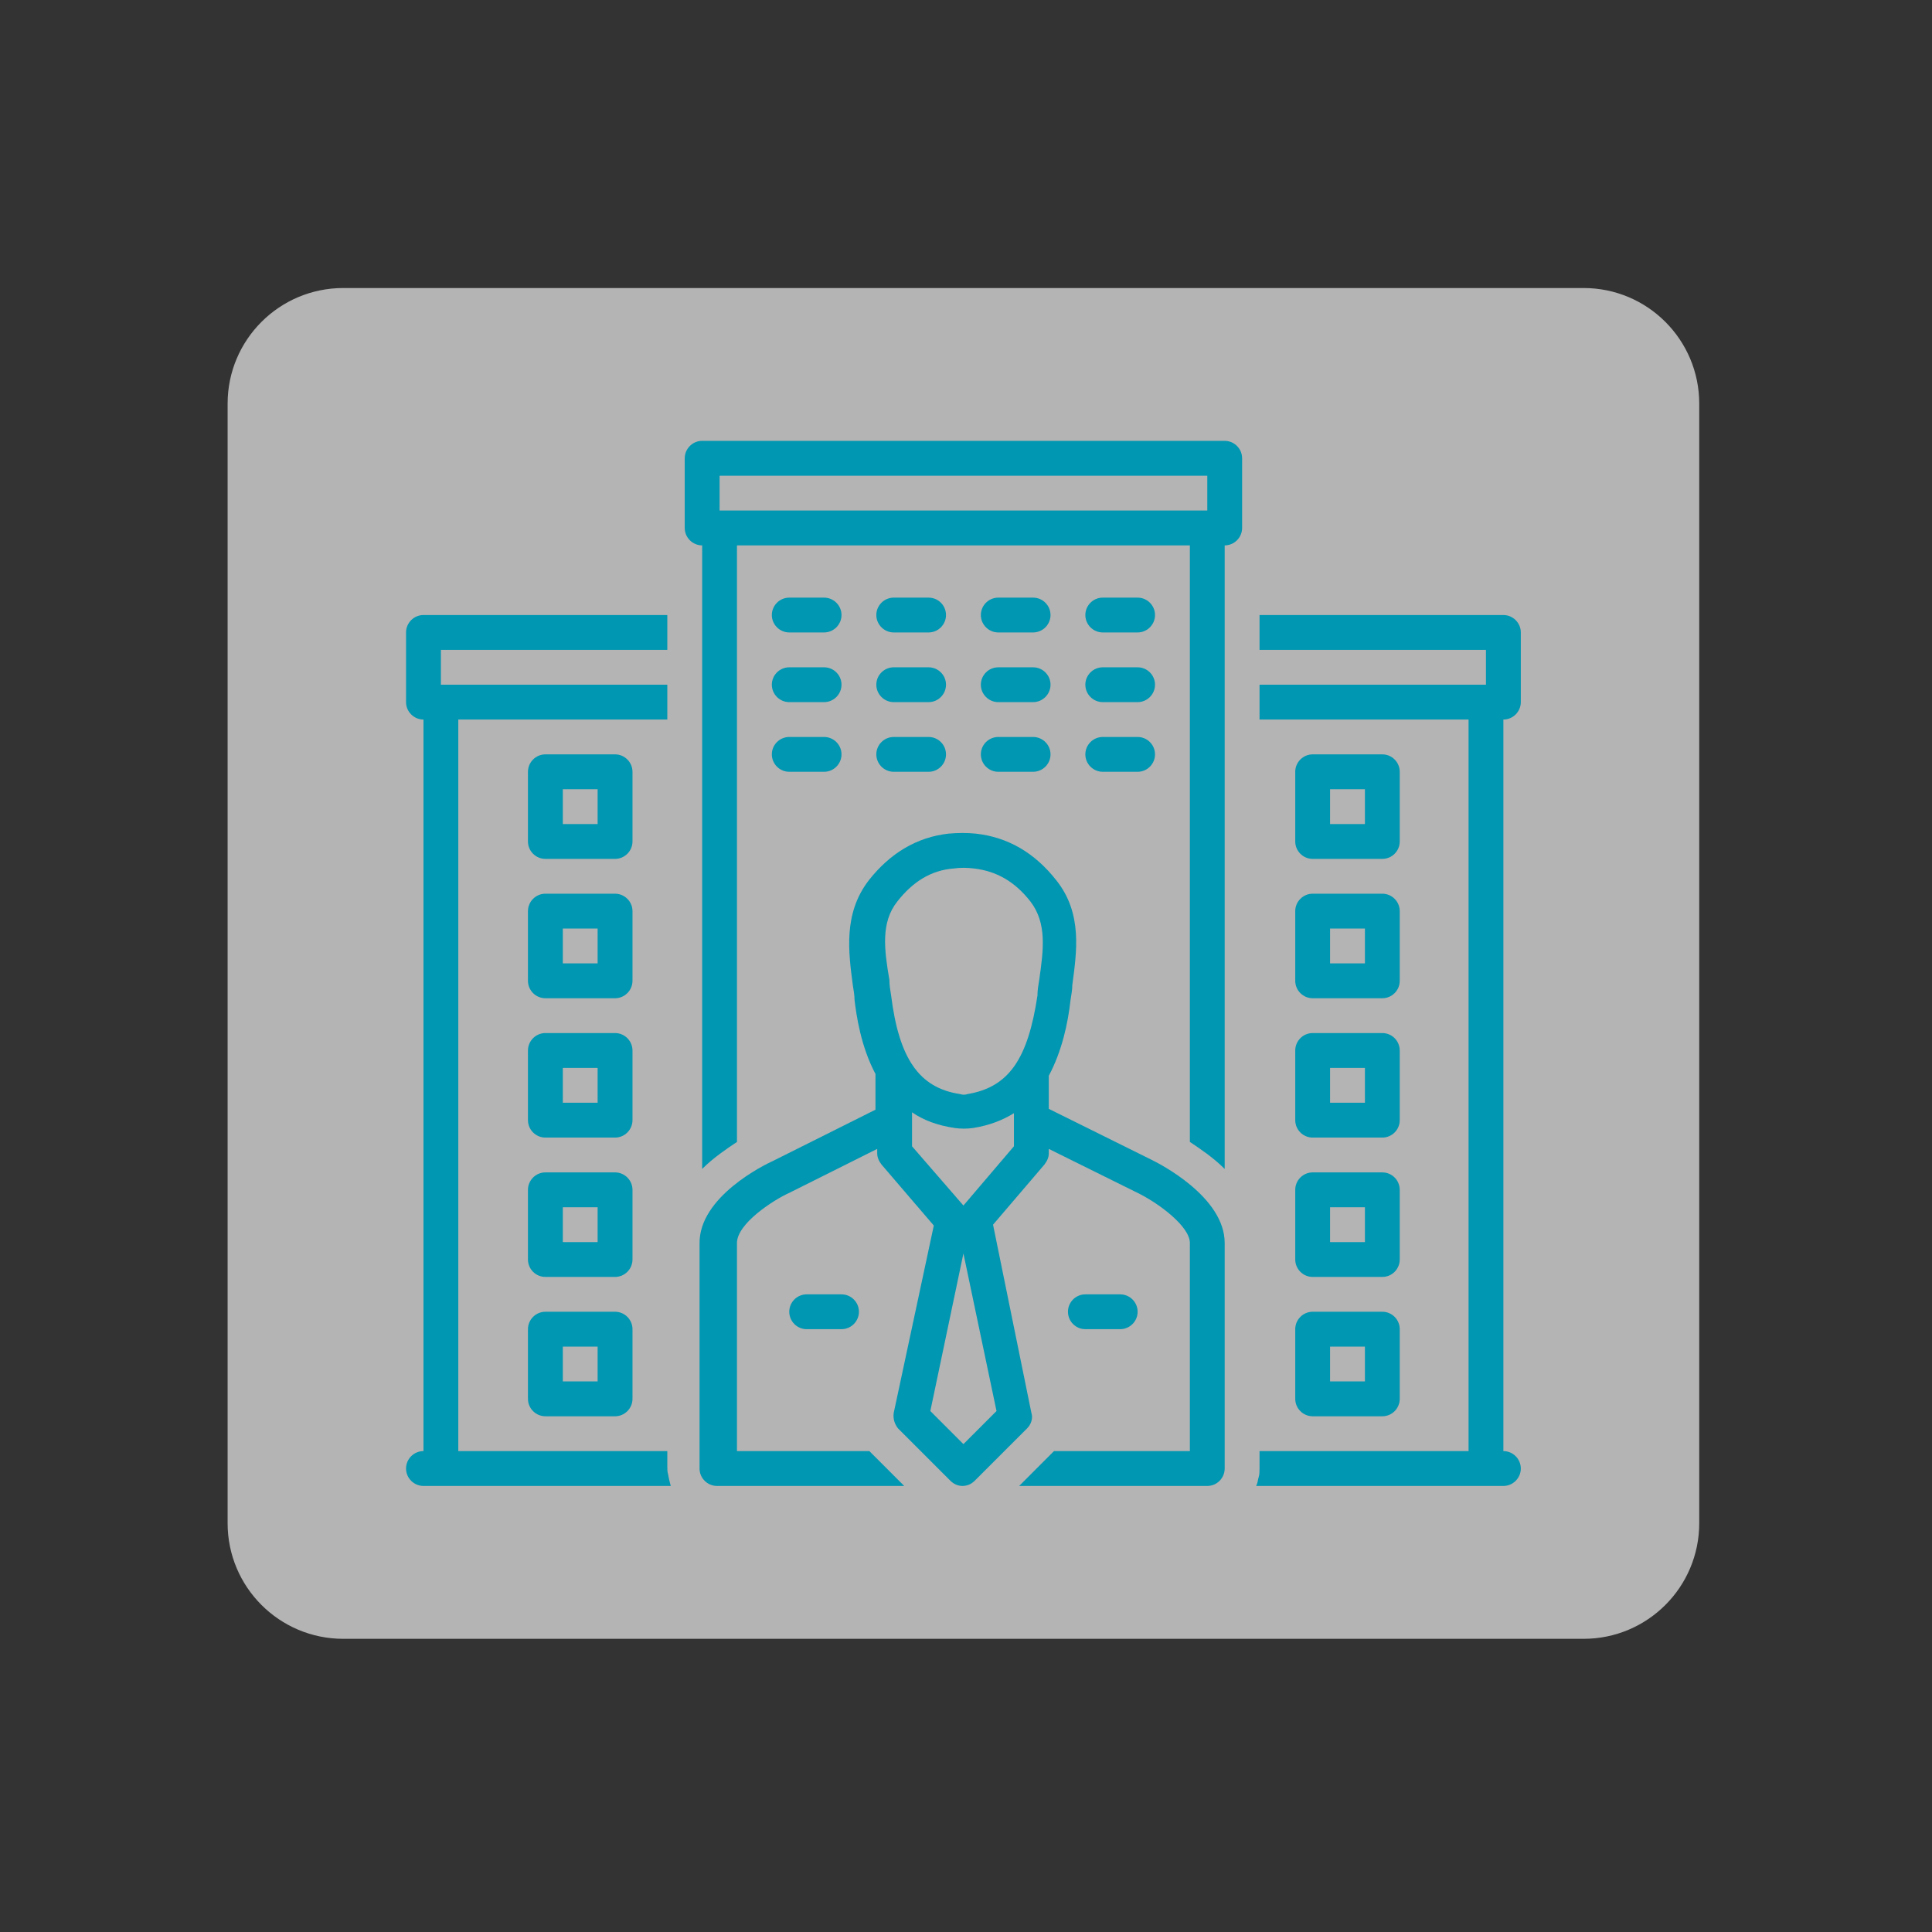 <svg xmlns="http://www.w3.org/2000/svg" xmlns:xlink="http://www.w3.org/1999/xlink" width="250" zoomAndPan="magnify" viewBox="0 0 187.5 187.5" height="250" preserveAspectRatio="xMidYMid meet" version="1.0"><rect x="0" y="0" width="187.5" height="187.5" fill="#333333" stroke="none"/><defs><filter x="0%" y="0%" width="100%" height="100%" id="7a5be1ba9e"><feColorMatrix values="0 0 0 0 1 0 0 0 0 1 0 0 0 0 1 0 0 0 1 0" color-interpolation-filters="sRGB"/></filter><mask id="7ffb4cae3a"><g filter="url(#7a5be1ba9e)"><rect x="-18.75" width="225" fill="#000000" y="-18.75" height="225" fill-opacity="0.63"/></g></mask><clipPath id="be876bb123"><path d="M 0.09 0.953 L 142.965 0.953 L 142.965 132.047 L 0.09 132.047 Z M 0.09 0.953 " clip-rule="nonzero"/></clipPath><clipPath id="efbc41fb4d"><path d="M 11.312 0.953 L 131.691 0.953 C 137.887 0.953 142.91 5.977 142.91 12.172 L 142.91 120.828 C 142.91 127.023 137.887 132.047 131.691 132.047 L 11.312 132.047 C 5.113 132.047 0.09 127.023 0.09 120.828 L 0.09 12.172 C 0.09 5.977 5.113 0.953 11.312 0.953 Z M 11.312 0.953 " clip-rule="nonzero"/></clipPath><clipPath id="1344166ee7"><rect x="0" width="144" y="0" height="133"/></clipPath><clipPath id="989156e24f"><path d="M 66 42.785 L 121 42.785 L 121 114 L 66 114 Z M 66 42.785 " clip-rule="nonzero"/></clipPath><clipPath id="e7b19dea8b"><path d="M 121 59 L 147.863 59 L 147.863 144.516 L 121 144.516 Z M 121 59 " clip-rule="nonzero"/></clipPath><clipPath id="984ea8b83b"><path d="M 39.402 59 L 66 59 L 66 144.516 L 39.402 144.516 Z M 39.402 59 " clip-rule="nonzero"/></clipPath><clipPath id="4f6097d311"><path d="M 67 80 L 119 80 L 119 144.516 L 67 144.516 Z M 67 80 " clip-rule="nonzero"/></clipPath></defs><g mask="url(#7ffb4cae3a)"><g transform="matrix(1, 0, 0, 1, 22, 27)"><g clip-path="url(#1344166ee7)"><g clip-path="url(#be876bb123)"><g clip-path="url(#efbc41fb4d)"><path fill="#ffffff" d="M 0.09 0.953 L 142.965 0.953 L 142.965 132.047 L 0.09 132.047 Z M 0.09 0.953 " fill-opacity="1" fill-rule="nonzero"/></g></g></g></g></g><g clip-path="url(#989156e24f)"><path fill="#0097b2" d="M 118.855 42.785 L 68.145 42.785 C 67.215 42.785 66.453 43.547 66.453 44.477 L 66.453 51.238 C 66.453 52.168 67.215 52.93 68.145 52.93 L 68.145 113.445 C 69.242 112.348 70.512 111.5 71.523 110.824 L 71.523 52.93 L 115.477 52.93 L 115.477 110.824 C 116.488 111.5 117.758 112.348 118.855 113.445 L 118.855 52.93 C 119.785 52.93 120.547 52.168 120.547 51.238 L 120.547 44.477 C 120.547 43.547 119.785 42.785 118.855 42.785 Z M 69.836 46.168 L 117.168 46.168 L 117.168 49.547 L 69.836 49.547 Z M 69.836 46.168 " fill-opacity="1" fill-rule="nonzero"/></g><path fill="#0097b2" d="M 76.598 61.379 L 79.977 61.379 C 80.906 61.379 81.668 60.617 81.668 59.688 C 81.668 58.758 80.906 58 79.977 58 L 76.598 58 C 75.668 58 74.906 58.758 74.906 59.688 C 74.906 60.617 75.668 61.379 76.598 61.379 Z M 76.598 61.379 " fill-opacity="1" fill-rule="nonzero"/><path fill="#0097b2" d="M 86.738 61.379 L 90.121 61.379 C 91.051 61.379 91.809 60.617 91.809 59.688 C 91.809 58.758 91.051 58 90.121 58 L 86.738 58 C 85.809 58 85.047 58.758 85.047 59.688 C 85.047 60.617 85.809 61.379 86.738 61.379 Z M 86.738 61.379 " fill-opacity="1" fill-rule="nonzero"/><path fill="#0097b2" d="M 96.883 61.379 L 100.262 61.379 C 101.191 61.379 101.953 60.617 101.953 59.688 C 101.953 58.758 101.191 58 100.262 58 L 96.883 58 C 95.953 58 95.191 58.758 95.191 59.688 C 95.191 60.617 95.953 61.379 96.883 61.379 Z M 96.883 61.379 " fill-opacity="1" fill-rule="nonzero"/><path fill="#0097b2" d="M 107.023 61.379 L 110.406 61.379 C 111.336 61.379 112.094 60.617 112.094 59.688 C 112.094 58.758 111.336 58 110.406 58 L 107.023 58 C 106.094 58 105.332 58.758 105.332 59.688 C 105.332 60.617 106.094 61.379 107.023 61.379 Z M 107.023 61.379 " fill-opacity="1" fill-rule="nonzero"/><path fill="#0097b2" d="M 76.598 68.141 L 79.977 68.141 C 80.906 68.141 81.668 67.379 81.668 66.449 C 81.668 65.52 80.906 64.762 79.977 64.762 L 76.598 64.762 C 75.668 64.762 74.906 65.52 74.906 66.449 C 74.906 67.379 75.668 68.141 76.598 68.141 Z M 76.598 68.141 " fill-opacity="1" fill-rule="nonzero"/><path fill="#0097b2" d="M 86.738 68.141 L 90.121 68.141 C 91.051 68.141 91.809 67.379 91.809 66.449 C 91.809 65.52 91.051 64.762 90.121 64.762 L 86.738 64.762 C 85.809 64.762 85.047 65.52 85.047 66.449 C 85.047 67.379 85.809 68.141 86.738 68.141 Z M 86.738 68.141 " fill-opacity="1" fill-rule="nonzero"/><path fill="#0097b2" d="M 96.883 68.141 L 100.262 68.141 C 101.191 68.141 101.953 67.379 101.953 66.449 C 101.953 65.52 101.191 64.762 100.262 64.762 L 96.883 64.762 C 95.953 64.762 95.191 65.52 95.191 66.449 C 95.191 67.379 95.953 68.141 96.883 68.141 Z M 96.883 68.141 " fill-opacity="1" fill-rule="nonzero"/><path fill="#0097b2" d="M 107.023 68.141 L 110.406 68.141 C 111.336 68.141 112.094 67.379 112.094 66.449 C 112.094 65.52 111.336 64.762 110.406 64.762 L 107.023 64.762 C 106.094 64.762 105.332 65.52 105.332 66.449 C 105.332 67.379 106.094 68.141 107.023 68.141 Z M 107.023 68.141 " fill-opacity="1" fill-rule="nonzero"/><path fill="#0097b2" d="M 76.598 74.902 L 79.977 74.902 C 80.906 74.902 81.668 74.141 81.668 73.211 C 81.668 72.281 80.906 71.523 79.977 71.523 L 76.598 71.523 C 75.668 71.523 74.906 72.281 74.906 73.211 C 74.906 74.141 75.668 74.902 76.598 74.902 Z M 76.598 74.902 " fill-opacity="1" fill-rule="nonzero"/><path fill="#0097b2" d="M 86.738 74.902 L 90.121 74.902 C 91.051 74.902 91.809 74.141 91.809 73.211 C 91.809 72.281 91.051 71.523 90.121 71.523 L 86.738 71.523 C 85.809 71.523 85.047 72.281 85.047 73.211 C 85.047 74.141 85.809 74.902 86.738 74.902 Z M 86.738 74.902 " fill-opacity="1" fill-rule="nonzero"/><path fill="#0097b2" d="M 96.883 74.902 L 100.262 74.902 C 101.191 74.902 101.953 74.141 101.953 73.211 C 101.953 72.281 101.191 71.523 100.262 71.523 L 96.883 71.523 C 95.953 71.523 95.191 72.281 95.191 73.211 C 95.191 74.141 95.953 74.902 96.883 74.902 Z M 96.883 74.902 " fill-opacity="1" fill-rule="nonzero"/><path fill="#0097b2" d="M 107.023 74.902 L 110.406 74.902 C 111.336 74.902 112.094 74.141 112.094 73.211 C 112.094 72.281 111.336 71.523 110.406 71.523 L 107.023 71.523 C 106.094 71.523 105.332 72.281 105.332 73.211 C 105.332 74.141 106.094 74.902 107.023 74.902 Z M 107.023 74.902 " fill-opacity="1" fill-rule="nonzero"/><path fill="#0097b2" d="M 61.383 74.902 C 61.383 73.973 60.621 73.211 59.691 73.211 L 52.93 73.211 C 52 73.211 51.238 73.973 51.238 74.902 L 51.238 81.664 C 51.238 82.594 52 83.355 52.93 83.355 L 59.691 83.355 C 60.621 83.355 61.383 82.594 61.383 81.664 Z M 58 79.973 L 54.621 79.973 L 54.621 76.594 L 58 76.594 Z M 58 79.973 " fill-opacity="1" fill-rule="nonzero"/><path fill="#0097b2" d="M 61.383 88.426 C 61.383 87.496 60.621 86.734 59.691 86.734 L 52.93 86.734 C 52 86.734 51.238 87.496 51.238 88.426 L 51.238 95.188 C 51.238 96.117 52 96.879 52.93 96.879 L 59.691 96.879 C 60.621 96.879 61.383 96.117 61.383 95.188 Z M 58 93.496 L 54.621 93.496 L 54.621 90.117 L 58 90.117 Z M 58 93.496 " fill-opacity="1" fill-rule="nonzero"/><path fill="#0097b2" d="M 61.383 101.949 C 61.383 101.02 60.621 100.258 59.691 100.258 L 52.93 100.258 C 52 100.258 51.238 101.02 51.238 101.949 L 51.238 108.711 C 51.238 109.641 52 110.402 52.93 110.402 L 59.691 110.402 C 60.621 110.402 61.383 109.641 61.383 108.711 Z M 58 107.02 L 54.621 107.02 L 54.621 103.641 L 58 103.641 Z M 58 107.02 " fill-opacity="1" fill-rule="nonzero"/><path fill="#0097b2" d="M 61.383 115.473 C 61.383 114.543 60.621 113.781 59.691 113.781 L 52.93 113.781 C 52 113.781 51.238 114.543 51.238 115.473 L 51.238 122.234 C 51.238 123.164 52 123.926 52.93 123.926 L 59.691 123.926 C 60.621 123.926 61.383 123.164 61.383 122.234 Z M 58 120.543 L 54.621 120.543 L 54.621 117.164 L 58 117.164 Z M 58 120.543 " fill-opacity="1" fill-rule="nonzero"/><path fill="#0097b2" d="M 127.395 83.355 L 134.156 83.355 C 135.086 83.355 135.844 82.594 135.844 81.664 L 135.844 74.902 C 135.844 73.973 135.086 73.211 134.156 73.211 L 127.395 73.211 C 126.465 73.211 125.703 73.973 125.703 74.902 L 125.703 81.664 C 125.703 82.594 126.465 83.355 127.395 83.355 Z M 129.082 76.594 L 132.465 76.594 L 132.465 79.973 L 129.082 79.973 Z M 129.082 76.594 " fill-opacity="1" fill-rule="nonzero"/><path fill="#0097b2" d="M 125.703 95.188 C 125.703 96.117 126.465 96.879 127.395 96.879 L 134.156 96.879 C 135.086 96.879 135.844 96.117 135.844 95.188 L 135.844 88.426 C 135.844 87.496 135.086 86.734 134.156 86.734 L 127.395 86.734 C 126.465 86.734 125.703 87.496 125.703 88.426 Z M 129.082 90.117 L 132.465 90.117 L 132.465 93.496 L 129.082 93.496 Z M 129.082 90.117 " fill-opacity="1" fill-rule="nonzero"/><path fill="#0097b2" d="M 125.703 108.711 C 125.703 109.641 126.465 110.402 127.395 110.402 L 134.156 110.402 C 135.086 110.402 135.844 109.641 135.844 108.711 L 135.844 101.949 C 135.844 101.02 135.086 100.258 134.156 100.258 L 127.395 100.258 C 126.465 100.258 125.703 101.02 125.703 101.949 Z M 129.082 103.641 L 132.465 103.641 L 132.465 107.02 L 129.082 107.02 Z M 129.082 103.641 " fill-opacity="1" fill-rule="nonzero"/><path fill="#0097b2" d="M 125.703 122.234 C 125.703 123.164 126.465 123.926 127.395 123.926 L 134.156 123.926 C 135.086 123.926 135.844 123.164 135.844 122.234 L 135.844 115.473 C 135.844 114.543 135.086 113.781 134.156 113.781 L 127.395 113.781 C 126.465 113.781 125.703 114.543 125.703 115.473 Z M 129.082 117.164 L 132.465 117.164 L 132.465 120.543 L 129.082 120.543 Z M 129.082 117.164 " fill-opacity="1" fill-rule="nonzero"/><path fill="#0097b2" d="M 125.703 135.758 C 125.703 136.688 126.465 137.449 127.395 137.449 L 134.156 137.449 C 135.086 137.449 135.844 136.688 135.844 135.758 L 135.844 128.996 C 135.844 128.066 135.086 127.305 134.156 127.305 L 127.395 127.305 C 126.465 127.305 125.703 128.066 125.703 128.996 Z M 129.082 130.688 L 132.465 130.688 L 132.465 134.066 L 129.082 134.066 Z M 129.082 130.688 " fill-opacity="1" fill-rule="nonzero"/><path fill="#0097b2" d="M 59.691 127.305 L 52.93 127.305 C 52 127.305 51.238 128.066 51.238 128.996 L 51.238 135.758 C 51.238 136.688 52 137.449 52.93 137.449 L 59.691 137.449 C 60.621 137.449 61.383 136.688 61.383 135.758 L 61.383 128.996 C 61.383 128.066 60.621 127.305 59.691 127.305 Z M 58 134.066 L 54.621 134.066 L 54.621 130.688 L 58 130.688 Z M 58 134.066 " fill-opacity="1" fill-rule="nonzero"/><path fill="#0097b2" d="M 78.285 125.617 C 77.355 125.617 76.598 126.375 76.598 127.305 C 76.598 128.234 77.355 128.996 78.285 128.996 L 81.668 128.996 C 82.598 128.996 83.359 128.234 83.359 127.305 C 83.359 126.375 82.598 125.617 81.668 125.617 Z M 78.285 125.617 " fill-opacity="1" fill-rule="nonzero"/><path fill="#0097b2" d="M 108.715 128.996 C 109.645 128.996 110.406 128.234 110.406 127.305 C 110.406 126.375 109.645 125.617 108.715 125.617 L 105.332 125.617 C 104.402 125.617 103.645 126.375 103.645 127.305 C 103.645 128.234 104.402 128.996 105.332 128.996 Z M 108.715 128.996 " fill-opacity="1" fill-rule="nonzero"/><g clip-path="url(#e7b19dea8b)"><path fill="#0097b2" d="M 145.902 140.828 L 145.902 69.832 C 146.832 69.832 147.594 69.07 147.594 68.141 L 147.594 61.379 C 147.594 60.449 146.832 59.688 145.902 59.688 L 122.238 59.688 L 122.238 63.07 L 144.211 63.07 L 144.211 66.449 L 122.238 66.449 L 122.238 69.832 L 142.523 69.832 L 142.523 140.828 L 122.238 140.828 L 122.238 142.52 C 122.238 142.773 122.238 143.113 122.152 143.363 C 122.066 143.617 122.066 143.957 121.898 144.211 L 145.902 144.211 C 146.832 144.211 147.594 143.449 147.594 142.52 C 147.594 141.59 146.832 140.828 145.902 140.828 Z M 145.902 140.828 " fill-opacity="1" fill-rule="nonzero"/></g><g clip-path="url(#984ea8b83b)"><path fill="#0097b2" d="M 64.848 143.113 C 64.762 142.859 64.762 142.605 64.762 142.266 L 64.762 140.828 L 44.477 140.828 L 44.477 69.832 L 64.762 69.832 L 64.762 66.449 L 42.789 66.449 L 42.789 63.07 L 64.762 63.07 L 64.762 59.688 L 41.098 59.688 C 40.168 59.688 39.406 60.449 39.406 61.379 L 39.406 68.141 C 39.406 69.07 40.168 69.832 41.098 69.832 L 41.098 140.828 C 40.168 140.828 39.406 141.59 39.406 142.52 C 39.406 143.449 40.168 144.211 41.098 144.211 L 65.102 144.211 C 65.016 143.957 64.848 143.195 64.848 143.113 Z M 64.848 143.113 " fill-opacity="1" fill-rule="nonzero"/></g><g clip-path="url(#4f6097d311)"><path fill="#0097b2" d="M 111.84 112.598 L 101.785 107.613 L 101.785 104.402 C 103.051 102.035 103.645 99.328 103.895 97.047 C 103.98 96.539 104.066 96.035 104.066 95.609 C 104.488 92.398 105.078 88.68 102.543 85.469 C 100.43 82.762 97.812 81.242 94.684 80.902 C 93.84 80.82 92.992 80.82 92.062 80.902 C 89.02 81.242 86.402 82.762 84.289 85.469 C 81.836 88.68 82.344 92.398 82.766 95.609 C 82.852 96.117 82.934 96.625 82.934 97.047 C 83.105 98.484 83.527 101.527 84.965 104.23 L 84.965 107.695 L 74.988 112.684 C 74.23 113.023 67.805 116.148 67.891 120.715 L 67.891 142.52 C 67.891 143.449 68.652 144.211 69.582 144.211 L 87.754 144.211 C 87.754 144.211 84.457 140.914 84.371 140.828 L 71.523 140.828 L 71.523 120.629 C 71.523 118.77 74.988 116.488 76.68 115.727 L 85.133 111.5 L 85.133 111.922 C 85.133 112.348 85.301 112.684 85.555 113.023 L 90.625 118.938 L 86.738 137.109 C 86.652 137.703 86.824 138.211 87.16 138.633 L 92.23 143.703 C 92.57 144.043 92.992 144.211 93.414 144.211 C 93.84 144.211 94.262 144.043 94.598 143.703 L 99.672 138.633 C 100.094 138.211 100.262 137.617 100.094 137.109 L 96.375 118.855 L 101.359 113.023 C 101.613 112.684 101.785 112.348 101.785 111.922 L 101.785 111.5 L 110.32 115.727 C 112.434 116.742 115.477 119.023 115.477 120.629 L 115.477 140.828 L 102.289 140.828 C 102.207 140.914 98.91 144.211 98.91 144.211 L 117.168 144.211 C 118.098 144.211 118.855 143.449 118.855 142.52 L 118.855 120.629 C 118.855 116.148 112.516 112.938 111.84 112.598 Z M 87.078 87.496 C 88.598 85.555 90.371 84.453 92.57 84.285 C 93.164 84.199 93.84 84.199 94.516 84.285 C 96.711 84.539 98.488 85.555 100.008 87.496 C 101.613 89.609 101.277 92.145 100.855 95.105 C 100.77 95.609 100.684 96.117 100.684 96.625 C 99.754 102.797 97.895 105.5 93.922 106.176 C 93.668 106.262 93.414 106.262 93.164 106.176 C 89.191 105.586 87.246 102.711 86.484 96.625 C 86.402 96.117 86.316 95.609 86.316 95.105 C 85.809 92.145 85.473 89.523 87.078 87.496 Z M 88.512 107.949 C 89.613 108.711 90.965 109.219 92.656 109.473 C 93.246 109.555 93.84 109.555 94.43 109.473 C 96.035 109.219 97.305 108.711 98.402 108.035 L 98.402 111.246 L 93.5 116.996 L 88.512 111.246 Z M 93.5 140.152 L 90.289 136.941 L 93.5 121.645 L 96.711 136.941 Z M 93.5 140.152 " fill-opacity="1" fill-rule="nonzero"/></g></svg>
